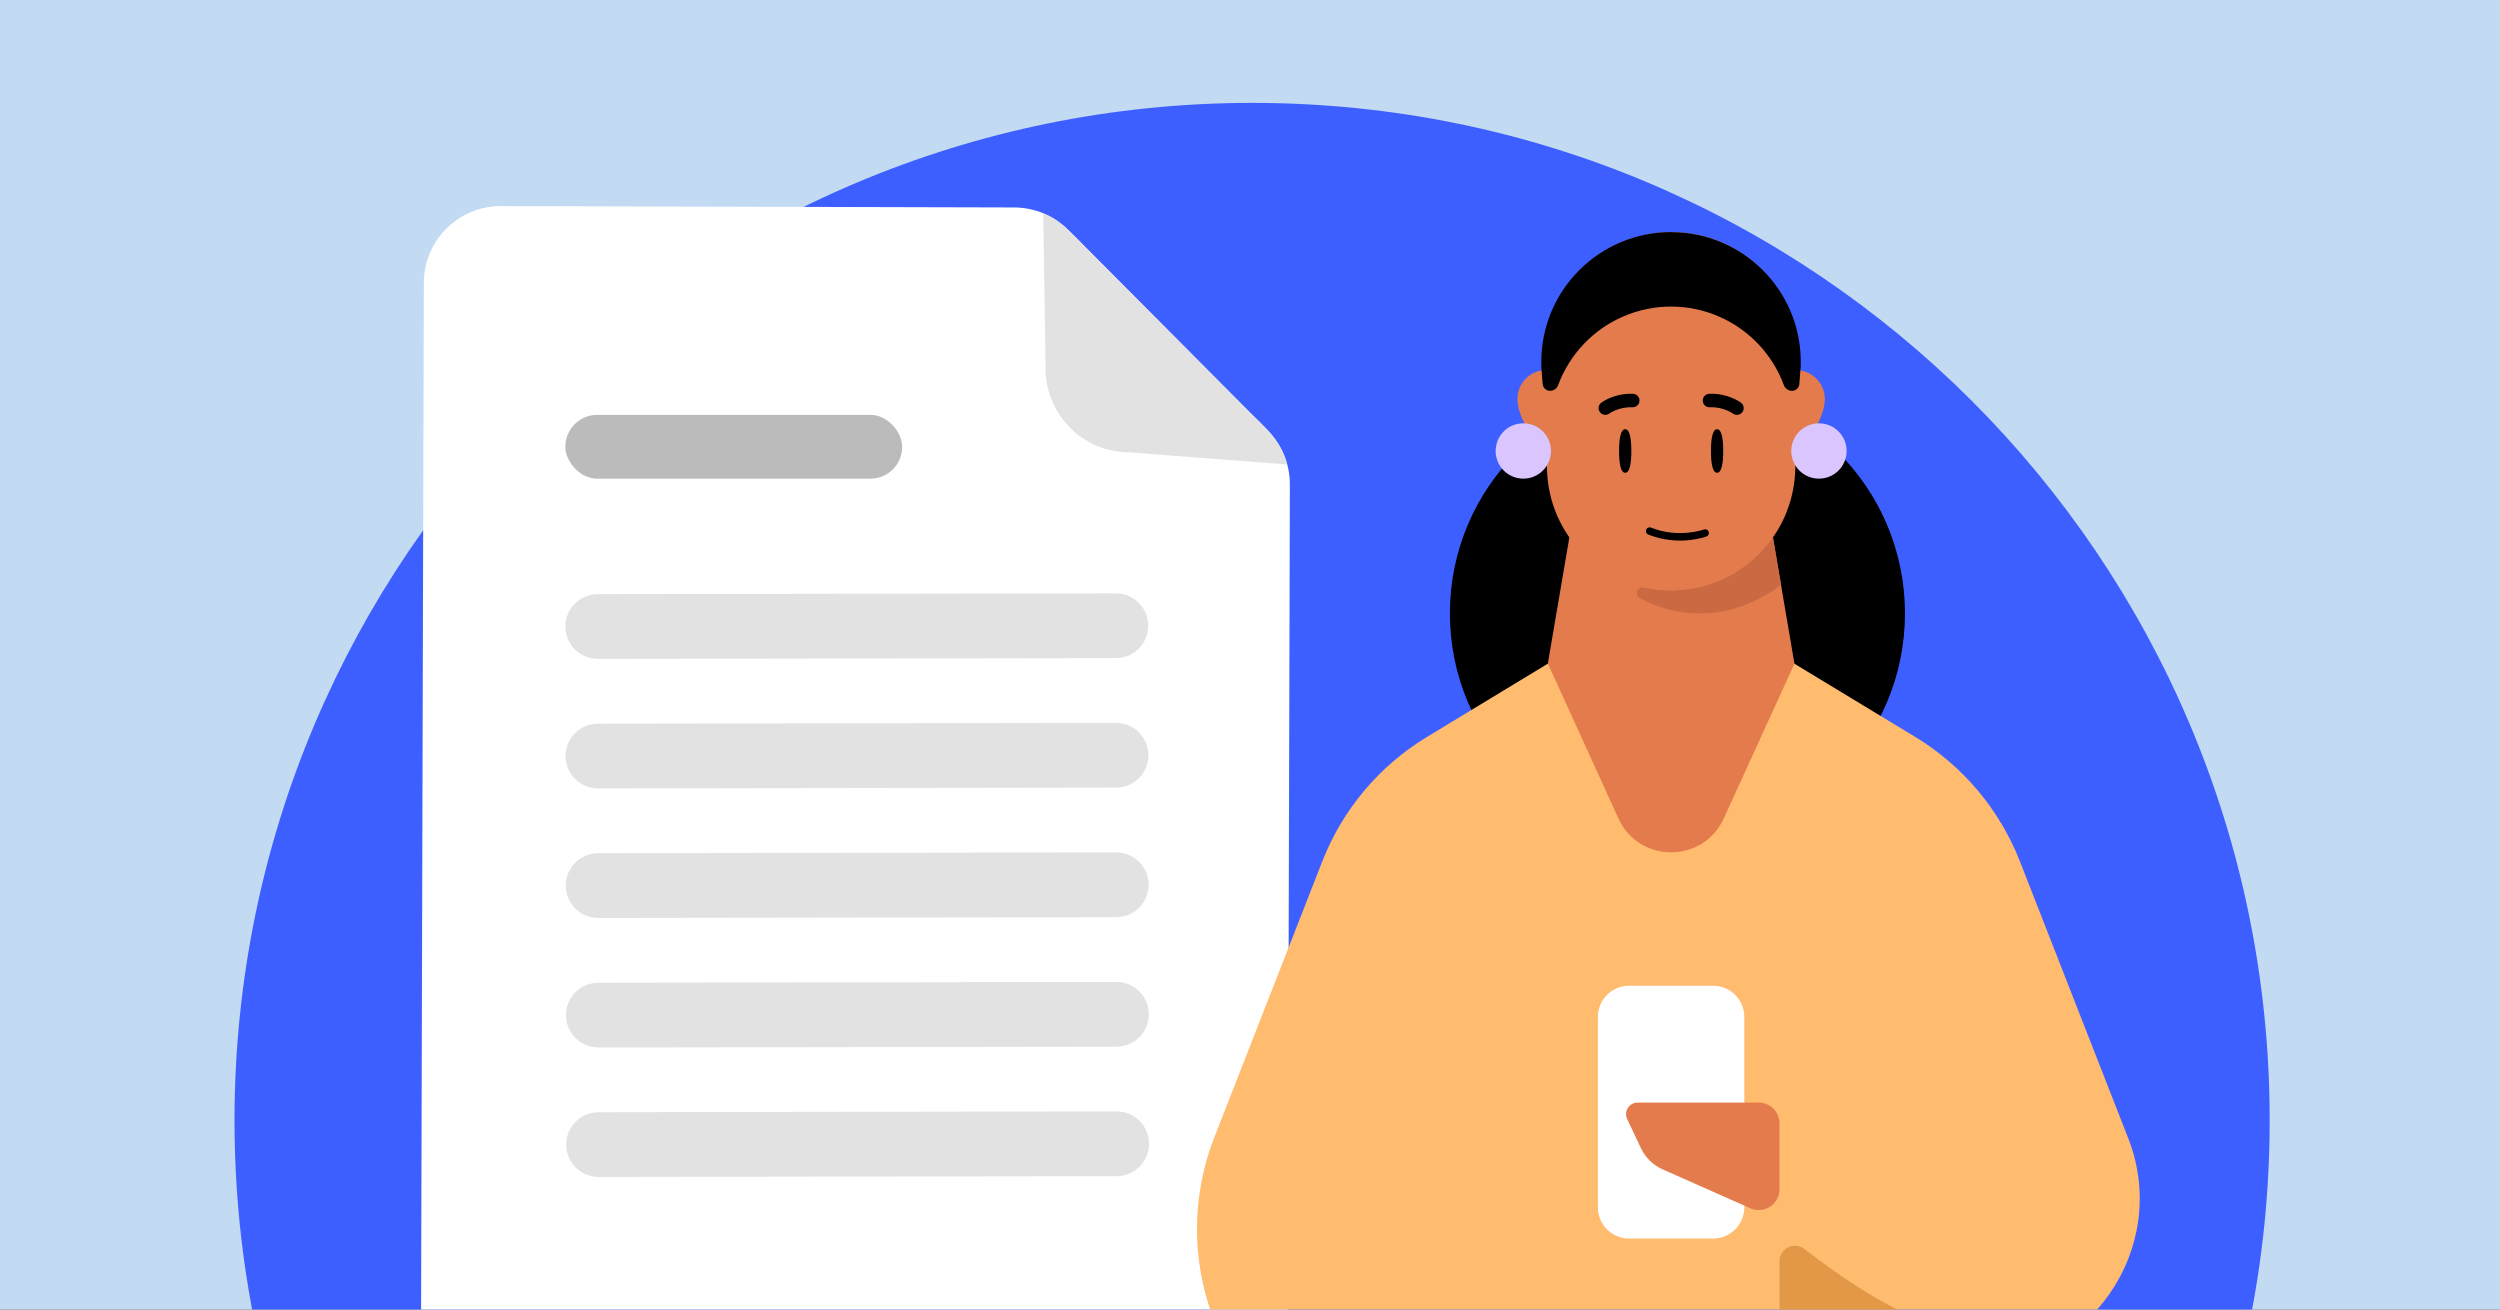 <svg viewBox="0 0 945 495" xmlns="http://www.w3.org/2000/svg" xmlns:xlink="http://www.w3.org/1999/xlink"><rect x="0" y="0" width="945" height="495" fill="#333333" stroke="none"/><clipPath id="clippath"><path d="M0 0H945V495H0Z"/></clipPath><g clip-path="url(#clippath)"><path d="M-8.15-4.37H953.15V513.93H-8.15Z" fill="#c2dbf3"/><path d="m140.66 616.62c-33.06-56.78-52.02-122.77-52.02-193.19.11-212.35 172.3-384.54 384.76-384.54s384.54 172.18 384.54 384.54c0 53.38-10.87 104.22-30.52 150.41" fill="#3e5fff"/><g fill="none"><path d="M-8.15-4.37H936.85V490.63H-8.15Z"/><path d="M-8.15-4.37H936.85V490.63H-8.15Z"/><path d="M-8.15-4.37H936.85V490.63H-8.15Z"/><path d="M-8.15-4.37H936.85V490.63H-8.15Z"/><path d="M-8.15-4.37H936.85V490.63H-8.15Z"/><path d="M-8.15-4.37H936.85V490.63H-8.15Z"/><path d="M-8.15-4.37H936.85V490.63H-8.15Z"/><path d="M-8.15-4.37H936.85V490.63H-8.15Z"/><path d="M-8.15-4.37H936.85V490.63H-8.15Z"/><path d="M-8.15-4.37H936.85V490.63H-8.15Z"/><path d="M-8.15-4.37H936.85V490.63H-8.15Z"/><path d="M-8.15-4.37H936.85V490.63H-8.15Z"/><path d="M-8.15-4.37H936.85V490.63H-8.15Z"/><path d="M-8.15-4.37H936.85V490.63H-8.15Z"/><path d="M-8.15-4.37H936.85V490.63H-8.15Z"/><path d="M-8.15-4.37H936.85V490.63H-8.15Z"/><path d="M-8.15-4.37H936.85V490.63H-8.15Z"/><path d="M-8.15-4.37H936.85V490.63H-8.15Z"/><path d="M-8.15-4.37H936.85V490.63H-8.15Z"/><path d="M-8.15-4.37H936.85V490.63H-8.15Z"/><path d="M-8.15-4.37H936.85V490.63H-8.15Z"/></g><path d="m160.21 106.9c.04-16.06 13.1-29.04 29.16-29l193.98.52c7.71.02 15.1 3.1 20.53 8.57l75.22 75.59c5.44 5.47 8.49 12.88 8.47 20.59l-.86 321.21c-.04 16.06-13.1 29.04-29.16 29l-269.4-.73c-16.06-.04-29.05-13.1-29-29.16l1.06-396.6Z" fill="#ffffff"/><path d="m486.56 175.58-59.75-4.59c-17.48-.05-31.61-14.26-31.57-31.74l-.89-58.54c6.34 2.2 11.9 8.67 16.38 13.16l61.53 61.83c4.49 4.51 11.91 10.29 14.3 19.88Z" fill="#e2e2e2"/><path d="m213.71 236.84c0-6.76 5.46-12.25 12.22-12.26l195.84-.3c6.76 0 12.25 5.46 12.26 12.22 0 6.76-5.46 12.25-12.22 12.26l-195.84.3c-6.76 0-12.25-5.46-12.26-12.22Z" fill="#e2e2e2"/><path d="m213.78 285.8c-.01-6.76 5.46-12.25 12.22-12.26l195.84-.3c6.76-.01 12.25 5.46 12.26 12.22 0 6.76-5.46 12.25-12.22 12.26l-195.84.3c-6.76.01-12.25-5.46-12.26-12.22Z" fill="#e2e2e2"/><path d="m213.86 334.77c-.01-6.76 5.46-12.25 12.22-12.26l195.84-.3c6.76 0 12.25 5.46 12.26 12.22 0 6.76-5.46 12.25-12.22 12.26l-195.84.3c-6.76 0-12.25-5.46-12.26-12.22Z" fill="#e2e2e2"/><path d="m213.93 383.73c0-6.76 5.46-12.25 12.23-12.26l195.84-.3c6.76 0 12.25 5.46 12.26 12.22 0 6.76-5.46 12.25-12.22 12.26l-195.84.3c-6.76 0-12.25-5.46-12.26-12.22Z" fill="#e2e2e2"/><path d="m214.02 432.67c-.01-6.76 5.46-12.25 12.22-12.26l195.84-.3c6.76 0 12.25 5.46 12.26 12.22 0 6.76-5.46 12.25-12.22 12.26l-195.84.3c-6.76 0-12.25-5.46-12.26-12.22Z" fill="#e2e2e2"/><path d="m634.07 317.88c47.5 0 86.01-38.51 86.01-86.01s-38.51-86.01-86.01-86.01-86.01 38.51-86.01 86.01 38.51 86.01 86.01 86.01Z"/><path d="m745.13 516.37h-184.49l-24.33 45.44c-5.31 3.04-11.1 4.49-16.83 4.49-10.94 0-21.65-5.31-28.17-15l-22.61-33.55c-17.45-25.9-21.06-58.72-9.69-87.82l40.8-104.3c7.67-19.63 21.62-36.2 39.65-47.11l45.64-27.66h93.15l45.64 27.66c18.03 10.91 31.97 27.48 39.65 47.11l40.8 104.3c.12.29.22.57.34.86 15.71 41.35-15.3 85.58-59.53 85.58h-.01Z" fill="#ffbb6e"/><path d="m678.29 250.86c-25.38 26.59-67.83 26.61-93.21 0l15.39-90.27h62.46l15.37 90.27h-.01Z" fill="#e37b4c"/><path d="m673.19 220.81c-2.06 2.36-7.73 5.21-10.2 6.39-6.17 3-13.13 4.67-20.44 4.67-8.23 0-15.97-2.12-22.71-5.85-2.14-1.2-.89-4.52 1.52-3.98 3.31.74 6.77 1.14 10.3 1.14 13.33 0 29.74-12.37 38.29-21.34l3.22 18.96h.01Z" fill="#cb6942"/><path d="m595.3 150.77c0 6.01-4.86 15.78-10.85 15.78h-.12c-5.97-.12-10.74-9.83-10.74-15.78 0-5.57 4.22-10.18 9.67-10.81.39 0 .79-.04 1.2-.04 2.98 0 5.64 1.2 7.6 3.11 2.03 1.98 3.27 4.73 3.27 7.76" fill="#e37b4c"/><path d="m689.79 150.77c0 5.97-4.81 15.67-10.74 15.78h-.12c-4.89 0-9.03-6.52-10.39-12.16-.32-1.31-.48-2.51-.48-3.62 0-5.97 4.86-10.85 10.85-10.85.39 0 .76.04 1.15.04 0 0 0 .04.04 0 5.41.63 9.67 5.25 9.67 10.81Z" fill="#e37b4c"/><path d="m680.2 136.26c0 .6 0 1.24-.04 1.87v.09l-.07 1.75-.71 18.01-.32 8.59-.48 11.57c0 .28-.04.55-.04.83-.67 11.57-5.48 21.95-12.92 29.74-.99.99-1.98 1.95-3.02 2.86-.39.36-.79.67-1.2.99-1.31 1.08-2.67 2.07-4.05 2.98-.51.36-1.08.67-1.59 1.04-3.98 2.35-8.27 4.14-12.85 5.25-.67.16-1.36.32-2.03.44-.76.16-1.47.28-2.23.39-.76.12-1.55.2-2.3.28-.28.04-.6.07-.88.07-1.24.12-2.51.16-3.78.16-.88 0-1.75-.04-2.63-.07-.67-.04-1.36-.07-2.03-.16-.76-.07-1.47-.16-2.23-.28h-.12c-.64-.07-1.24-.2-1.87-.36-.48-.04-.95-.16-1.43-.28-9.15-2.03-17.34-6.75-23.62-13.32-7.64-7.99-12.49-18.68-12.97-30.57l-.39-9.47v-.2l-.07-1.91-.36-8.64-.64-15.78-.07-2.19-.07-1.75c-.92-23.03 14.35-42.84 35.52-48.67 1.59-.44 3.22-.83 4.89-1.11.64-.12 1.31-.2 1.98-.28.07-.04.2-.04.32-.04.51-.07 1.04-.12 1.59-.16.55-.07 1.11-.12 1.71-.12.83-.04 1.66-.07 2.51-.07 3.54 0 7 .36 10.34 1.11 1.15.23 2.3.51 3.46.88 20.09 5.92 34.71 24.53 34.71 46.53" fill="#e37b4c"/><path d="m651.38 170.48c0 4.54-.57 8.23-2.32 8.23s-2.32-3.68-2.32-8.23.57-8.23 2.32-8.23 2.32 3.68 2.32 8.23Z"/><path d="m616.65 170.48c0 4.54-.57 8.23-2.32 8.23s-2.32-3.68-2.32-8.23.57-8.23 2.32-8.23 2.32 3.68 2.32 8.23Z"/><path d="m606.81 156.81c-.77 0-1.55-.35-2.04-1.02-.83-1.12-.61-2.71.5-3.56.2-.15 4.96-3.69 12.03-3.37 1.4.06 2.49 1.25 2.44 2.65-.06 1.4-1.28 2.48-2.65 2.44-5.18-.23-8.71 2.33-8.74 2.36-.45.34-.99.5-1.52.5"/><path d="m656.56 156.82c-.53 0-1.06-.16-1.53-.51-.09-.07-3.62-2.58-8.74-2.36-1.4.06-2.6-1.02-2.65-2.44-.06-1.4 1.02-2.6 2.44-2.65 7.06-.32 11.83 3.22 12.03 3.37 1.12.85 1.34 2.45.5 3.57-.5.66-1.27 1.01-2.03 1.01"/><path d="m623.05 202.07c-.73-.29-1.08-1.11-.79-1.84.29-.73 1.11-1.08 1.84-.79 10.43 4.16 19.87.76 19.95.71.73-.26 1.55.1 1.81.83.28.73-.1 1.55-.83 1.81-.42.16-10.52 3.84-22-.74"/><path d="m631.66 87.73c-27.09 0-49.04 21.95-49.04 49.04v2.1l.5 6.29c.12 1.44 1.33 2.57 2.77 2.57s2.6-.86 3.08-2.14c4.32-11.67 13.23-21.05 24.64-25.98h.03c11.51-4.97 24.53-4.97 36.04 0 11.41 4.93 20.3 14.31 24.62 25.96.48 1.3 1.71 2.16 3.08 2.16 1.46 0 2.67-1.12 2.77-2.57l.5-6.39v-.09l.04.09v-1.98c0-27.09-21.95-49.04-49.04-49.04h.01Z"/><path d="m687.56 180.93c5.78 0 10.46-4.68 10.46-10.46s-4.68-10.46-10.46-10.46-10.46 4.68-10.46 10.46 4.68 10.46 10.46 10.46Z" fill="#dbc5ff"/><path d="m575.81 180.93c5.78 0 10.46-4.68 10.46-10.46s-4.68-10.46-10.46-10.46-10.46 4.68-10.46 10.46 4.68 10.46 10.46 10.46Z" fill="#dbc5ff"/><path d="m647.56 372.61h-31.78c-6.51 0-11.79 5.28-11.79 11.79v71.98c0 6.51 5.28 11.79 11.79 11.79h31.78c6.51 0 11.79-5.28 11.79-11.79v-71.98c0-6.51-5.28-11.79-11.79-11.79Z" fill="#ffffff"/><path d="m664.8 416.78h-45.79c-3.19 0-5.29 3.33-3.94 6.21l5.19 11c1.69 3.57 4.61 6.43 8.23 8.04l33.14 14.69c.99.44 2.09.67 3.18.67 4.32 0 7.83-3.5 7.83-7.83v-24.95c0-4.32-3.5-7.83-7.83-7.83" fill="#e37b4c"/><path d="m610.51 245.73-25.42 5.13 26.68 58.51c7.79 17.07 32.03 17.08 39.82 0l26.71-58.52-32.34-8.24" fill="#e37b4c"/><path d="m737.5 501.21c-15.48 0-41.56-18.38-55.46-29.1-3.84-2.96-9.39-.2-9.39 4.64v24.46h64.86-.01Z" fill="#e39848"/><rect fill="#bbbbbb" height="24.12" rx="12" width="127.31" x="213.71" y="156.82"/></g></svg>
